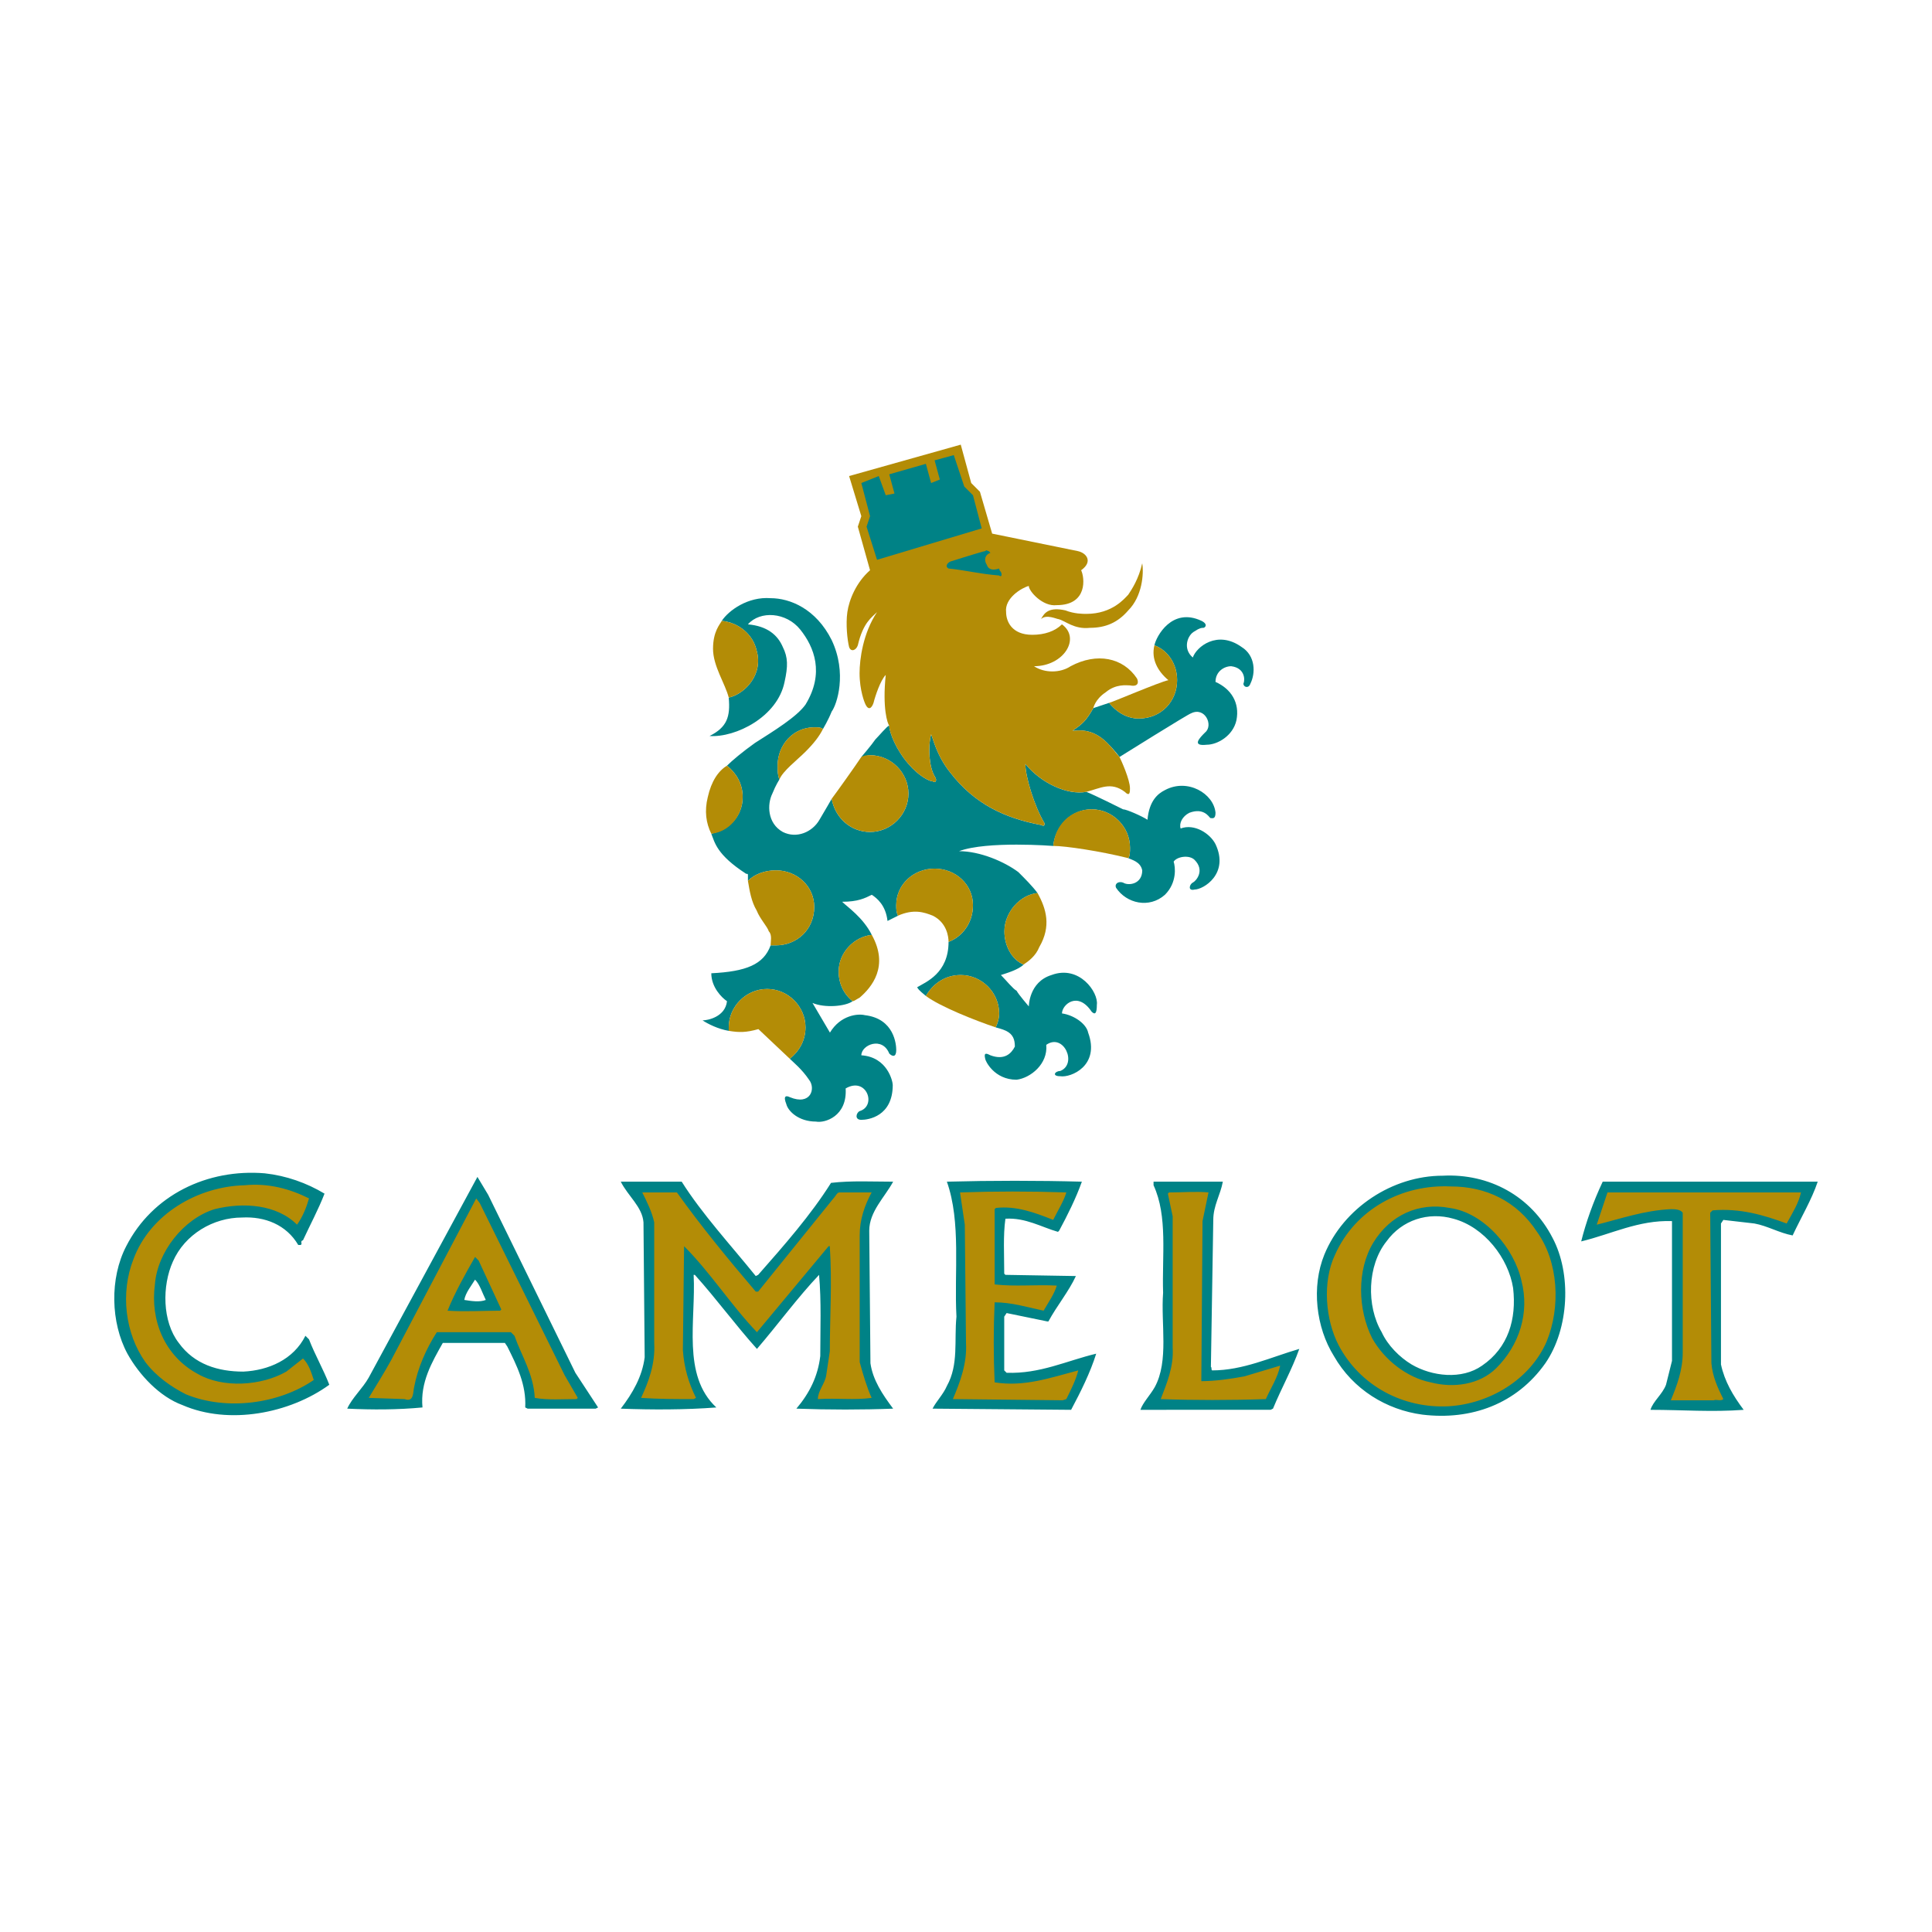 <?xml version="1.0" encoding="utf-8"?>
<!-- Generator: Adobe Illustrator 13.0.0, SVG Export Plug-In . SVG Version: 6.00 Build 14948)  -->
<!DOCTYPE svg PUBLIC "-//W3C//DTD SVG 1.0//EN" "http://www.w3.org/TR/2001/REC-SVG-20010904/DTD/svg10.dtd">
<svg version="1.0" id="Layer_1" xmlns="http://www.w3.org/2000/svg" xmlns:xlink="http://www.w3.org/1999/xlink" x="0px" y="0px"
	 width="192.756px" height="192.756px" viewBox="0 0 192.756 192.756" enable-background="new 0 0 192.756 192.756"
	 xml:space="preserve">
<g>
	<polygon fill-rule="evenodd" clip-rule="evenodd" fill="#FFFFFF" points="0,0 192.756,0 192.756,192.756 0,192.756 0,0 	"/>
	<path fill-rule="evenodd" clip-rule="evenodd" fill="#008286" d="M78.798,105.633c0.87-0.695,1.566-1.74,1.566-3.133
		c0-2.09-1.74-3.83-3.829-3.83s-3.829,1.74-3.829,3.83c0,0.174,0,0.174,0,0.348c-1.045-0.174-2.089-0.695-2.611-1.045
		c0.522,0,2.263-0.348,2.437-1.914c-0.522-0.348-1.566-1.393-1.566-2.785c3.481-0.174,5.222-0.87,5.918-2.785
		c0.174,0,0.348,0,0.522,0c2.089,0,3.83-1.566,3.83-3.83c0-2.089-1.741-3.655-3.83-3.655c-1.044,0-2.088,0.348-2.785,1.044
		c0,0,0-0.174,0-0.522c0-0.174,0-0.174-0.174-0.174c-2.959-1.915-3.133-3.133-3.481-4.003c1.741-0.348,3.133-1.741,3.133-3.656
		c0-1.392-0.696-2.437-1.566-3.132c0.522-0.522,1.566-1.393,2.785-2.263c1.915-1.218,4.177-2.611,5.047-3.829
		c1.915-3.133,0.871-5.744-0.522-7.485s-4.003-1.915-5.222-0.522c1.915,0.174,2.959,1.044,3.481,2.263
		c0.522,1.044,0.522,1.915,0.174,3.481c-0.696,3.481-4.874,5.57-7.485,5.396c1.741-0.87,2.089-1.915,1.915-3.829
		c1.566-0.348,3.481-2.263,2.785-4.7c-0.348-1.566-1.741-2.785-3.481-2.959c0.696-1.044,2.611-2.437,4.874-2.263
		c1.915,0,4.525,1.044,6.092,4.178c1.567,3.307,0.522,6.44,0,7.137c-0.348,0.87-0.87,1.741-0.87,1.741
		c-0.174-0.174-0.522-0.174-0.87-0.174c-2.089,0-3.655,1.741-3.655,3.83c0,0.522,0,0.87,0.174,1.392c0,0-0.349,0.522-0.697,1.393
		c-0.522,1.044-0.522,2.959,1.045,3.829c1.392,0.697,2.958,0,3.655-1.218c0.522-0.87,1.218-2.089,1.218-2.089
		c0.348,1.915,1.915,3.307,3.83,3.307c2.089,0,3.83-1.74,3.83-3.829s-1.741-3.829-3.83-3.829c-0.348,0-0.522,0.174-0.87,0.174
		c0,0,1.044-1.218,1.393-1.741c0.348-0.348,1.218-1.392,1.392-1.392c0,0.696,0.697,2.437,1.915,3.829
		c1.044,1.218,2.089,1.741,2.437,1.741c0.174,0.174,0.522,0,0.174-0.522c-0.522-0.87-0.696-2.785-0.348-4.177
		c0.174,0.348,0.522,2.089,1.915,3.829c2.437,3.133,5.396,4.526,9.052,5.222c0.348,0.174,0.348,0,0.348-0.174
		c-1.044-1.741-1.914-4.7-1.914-5.918c1.566,1.915,4.177,3.133,6.092,2.785c0.87,0.348,3.308,1.566,3.655,1.74
		c0.348,0,1.915,0.696,2.437,1.044c0.175-1.915,1.046-2.611,1.741-2.959c2.263-1.218,4.874,0.348,5.048,2.263
		c0,0.696-0.349,0.522-0.522,0.522c-0.174-0.174-0.696-1.044-2.089-0.522c-0.696,0.348-1.044,1.044-0.87,1.566
		c1.393-0.522,2.959,0.522,3.481,1.567c1.393,2.959-1.219,4.525-2.089,4.525c-0.696,0.174-0.522-0.522-0.174-0.696
		c0.348-0.174,1.218-1.219,0.174-2.263c-0.522-0.522-1.74-0.348-2.089,0.174c0.175,0.522,0.349,2.089-0.87,3.307
		c-1.566,1.393-3.83,0.87-4.874-0.697c-0.174-0.348,0.174-0.696,0.696-0.521c0.522,0.348,1.915,0.174,1.915-1.219
		c-0.174-0.87-1.045-1.044-1.393-1.218c0.174-0.174,0.174-0.696,0.174-1.044c0-2.089-1.74-3.83-3.83-3.83
		c-2.088,0-3.654,1.741-3.829,3.656c0,0-6.614-0.522-9.399,0.522c2.088,0,4.526,1.044,5.918,2.089
		c0.696,0.696,1.392,1.392,1.914,2.088c-1.74,0.174-3.307,1.915-3.307,3.83c0,1.393,0.696,2.785,1.914,3.307
		c-0.521,0.522-1.74,0.87-2.263,1.044c0.522,0.523,1.219,1.393,1.566,1.568c0.175,0.348,1.219,1.564,1.219,1.564
		s0-2.436,2.263-3.133c2.785-1.044,4.7,1.742,4.525,2.959c0,0.871-0.174,1.045-0.522,0.697c-1.392-2.088-2.958-0.697-2.958,0.174
		c1.218,0.174,2.437,1.045,2.61,1.914c1.219,3.309-1.74,4.525-2.785,4.352c-0.87,0-0.521-0.521,0-0.521
		c1.741-0.697,0.349-3.83-1.392-2.611c0.174,1.914-1.567,3.307-2.96,3.482c-2.263,0-3.133-1.916-3.133-2.09
		c-0.174-0.695,0.174-0.521,0.522-0.348c1.393,0.521,2.089-0.174,2.437-0.871c0-0.695-0.174-1.219-0.87-1.566
		c-0.349-0.174-1.044-0.348-1.044-0.348c0.174-0.348,0.348-0.871,0.348-1.393c0-2.088-1.74-3.83-3.83-3.83
		c-1.566,0-2.785,0.871-3.481,2.09c-0.174-0.174-0.696-0.521-0.871-0.871c0.871-0.521,3.133-1.393,3.133-4.525
		c1.393-0.522,2.437-1.915,2.437-3.655c0-2.089-1.74-3.655-3.829-3.655s-3.829,1.566-3.829,3.655c0,0.348,0,0.696,0.174,1.044
		c-0.348,0.174-0.696,0.348-1.044,0.522c-0.174-1.566-1.044-2.263-1.566-2.611c-0.697,0.348-1.393,0.696-2.959,0.696
		c0.522,0.522,2.088,1.566,2.959,3.307c-1.741,0.174-3.307,1.741-3.307,3.655c0,1.219,0.522,2.264,1.392,2.959
		c-0.696,0.521-2.785,0.697-4.003,0.174c0.522,0.871,1.219,2.09,1.741,2.959c1.044-1.74,2.785-1.914,3.481-1.74
		c2.959,0.348,3.134,2.959,3.134,3.482c0,0.695-0.349,0.695-0.697,0.348c-0.696-1.742-2.785-0.871-2.785,0.174
		c2.611,0.174,3.133,2.611,3.133,2.959c0,3.133-2.437,3.48-3.133,3.48s-0.522-0.695-0.174-0.869
		c1.741-0.523,0.697-3.482-1.392-2.264c0.174,2.785-2.089,3.482-2.959,3.307c-1.74,0-2.785-1.043-2.959-1.74
		c-0.348-0.869,0-0.869,0.349-0.695c2.088,0.869,2.61-0.871,1.915-1.74C80.016,106.678,79.146,105.98,78.798,105.633L78.798,105.633
		z"/>
	<path fill-rule="evenodd" clip-rule="evenodd" fill="#008286" d="M115.177,64.38c1.393,0.522,2.264,1.915,2.264,3.481
		c0,2.089-1.566,3.83-3.83,3.83c-1.219,0-2.263-0.696-2.959-1.566l-1.566,0.522c-0.696,1.218-1.044,1.566-2.089,2.263
		c0.522,0,1.914-0.348,3.481,1.218c0.696,0.697,1.219,1.393,1.219,1.393s6.962-4.352,7.137-4.352
		c1.392-0.696,2.263,1.219,1.392,1.915c-0.521,0.522-1.392,1.392,0.175,1.218c1.044,0,2.61-0.871,2.958-2.437
		c0.349-1.741-0.521-3.133-2.088-3.83c0-1.044,0.87-1.566,1.566-1.566c1.393,0.174,1.393,1.392,1.219,1.741
		c0,0.348,0.522,0.522,0.696,0c0.522-1.044,0.522-2.785-0.871-3.655c-2.437-1.741-4.525,0-4.873,1.044
		c-1.045-0.871-0.522-2.263,0.174-2.611c0.522-0.348,0.696-0.348,0.87-0.348s0.522-0.348-0.174-0.696
		C116.918,60.551,115.352,63.51,115.177,64.38L115.177,64.38z"/>
	<path fill-rule="evenodd" clip-rule="evenodd" fill="#B38C06" d="M70.965,83.179c1.741-0.174,3.133-1.741,3.133-3.656
		c0-1.392-0.696-2.437-1.566-3.132c-0.871,0.522-1.566,1.566-1.915,3.132C70.269,80.916,70.443,82.134,70.965,83.179L70.965,83.179z
		"/>
	<path fill-rule="evenodd" clip-rule="evenodd" fill="#B38C06" d="M72.01,61.943c1.74,0.174,3.133,1.393,3.481,2.959
		c0.696,2.437-1.218,4.352-2.785,4.7c-0.348-1.393-1.567-3.133-1.567-4.874S71.835,62.292,72.01,61.943L72.01,61.943z"/>
	<path fill-rule="evenodd" clip-rule="evenodd" fill="#B38C06" d="M82.105,72.735c-0.174-0.174-0.522-0.174-0.87-0.174
		c-2.089,0-3.655,1.741-3.655,3.83c0,0.522,0,0.87,0.174,1.392c0.348-0.87,1.74-1.915,2.61-2.785
		C81.235,74.127,81.757,73.431,82.105,72.735L82.105,72.735z"/>
	<path fill-rule="evenodd" clip-rule="evenodd" fill="#B38C06" d="M85.935,75.52c0.348-0.174,0.522-0.174,0.87-0.174
		c2.089,0,3.83,1.74,3.83,3.829s-1.741,3.829-3.83,3.829c-1.915,0-3.481-1.392-3.83-3.307C83.498,79.001,85.238,76.565,85.935,75.52
		L85.935,75.52z"/>
	<path fill-rule="evenodd" clip-rule="evenodd" fill="#B38C06" d="M108.389,79.001c-1.915,0.348-4.525-0.871-6.092-2.785
		c0,1.218,0.87,4.177,1.914,5.918c0,0.174,0,0.348-0.348,0.174c-3.655-0.696-6.615-2.088-9.052-5.222
		c-1.392-1.74-1.74-3.481-1.915-3.829c-0.348,1.393-0.174,3.308,0.348,4.177c0.348,0.522,0,0.696-0.174,0.522
		c-0.348,0-1.393-0.522-2.437-1.741c-1.218-1.392-1.915-3.133-1.915-3.829c-0.174-0.174-0.696-1.741-0.348-5.048
		c-0.522,0.522-1.044,2.089-1.218,2.785c-0.174,0.522-0.522,0.871-0.871,0c0,0-0.522-1.218-0.522-2.959
		c0-1.393,0.348-4.003,1.741-6.092c-0.522,0.522-1.393,1.045-1.915,3.307c-0.174,0.522-0.696,0.696-0.871,0.174
		c-0.174-0.696-0.348-2.263-0.174-3.481c0.174-1.218,0.87-2.959,2.263-4.178l-1.218-4.351l0.348-1.045l-1.219-4.003l11.14-3.133
		l1.044,3.829l0.87,0.871l1.219,4.177l8.529,1.741c0.87,0.174,1.566,1.044,0.348,1.914c0.349,0.697,0.696,3.481-2.437,3.481
		c-1.393,0.174-2.785-1.393-2.785-1.915c-0.696,0.174-2.437,1.218-2.263,2.611c0,0.871,0.522,2.263,2.61,2.263
		c1.219,0,2.264-0.349,2.96-1.044c1.914,1.393,0.174,4.177-2.785,4.177c1.044,0.696,2.61,0.696,3.655,0
		c2.61-1.393,5.222-0.87,6.614,1.218c0.174,0.348,0.174,0.871-0.696,0.696c-0.349,0-1.393-0.174-2.437,0.697
		c-1.045,0.696-1.219,1.566-1.219,1.566c-0.696,1.218-1.044,1.566-2.089,2.263c0.522,0,1.914-0.348,3.481,1.218
		c0.696,0.697,0.87,1.045,1.219,1.393c0.174,0.348,1.044,2.263,1.044,3.133c0,0.348,0,0.87-0.522,0.348
		C110.825,77.957,109.781,78.653,108.389,79.001L108.389,79.001z"/>
	<path fill-rule="evenodd" clip-rule="evenodd" fill="#B38C06" d="M112.566,85.616c0.174-0.174,0.174-0.696,0.174-1.044
		c0-2.089-1.74-3.83-3.83-3.83c-2.088,0-3.654,1.566-3.829,3.656C106.3,84.397,109.781,84.919,112.566,85.616L112.566,85.616z"/>
	<path fill-rule="evenodd" clip-rule="evenodd" fill="#B38C06" d="M103.688,94.493c-0.348,0.871-1.044,1.393-1.566,1.741
		c-1.218-0.522-1.914-1.915-1.914-3.307c0-1.915,1.566-3.655,3.307-3.83C104.386,90.664,104.907,92.404,103.688,94.493
		L103.688,94.493z"/>
	<path fill-rule="evenodd" clip-rule="evenodd" fill="#B38C06" d="M99.338,102.5c0.174-0.348,0.348-0.871,0.348-1.393
		c0-2.088-1.74-3.83-3.83-3.83c-1.566,0-2.785,0.871-3.481,2.09C93.768,100.41,97.249,101.803,99.338,102.5L99.338,102.5z"/>
	<path fill-rule="evenodd" clip-rule="evenodd" fill="#B38C06" d="M89.59,91.36c-0.174-0.348-0.174-0.696-0.174-1.044
		c0-2.089,1.74-3.655,3.829-3.655s3.829,1.566,3.829,3.655c0,1.74-1.044,3.133-2.437,3.655c0-0.522-0.174-1.915-1.566-2.611
		C92.201,91.012,91.156,90.664,89.59,91.36L89.59,91.36z"/>
	<path fill-rule="evenodd" clip-rule="evenodd" fill="#B38C06" d="M85.76,99.541c1.219-1.045,2.959-3.133,1.219-6.267
		c-1.741,0.174-3.307,1.741-3.307,3.655c0,1.219,0.522,2.264,1.392,2.959C85.238,99.889,85.412,99.715,85.76,99.541L85.76,99.541z"
		/>
	<path fill-rule="evenodd" clip-rule="evenodd" fill="#B38C06" d="M72.706,102.848c0-0.174,0-0.174,0-0.348
		c0-2.09,1.74-3.83,3.829-3.83s3.829,1.74,3.829,3.83c0,1.393-0.696,2.438-1.566,3.133c-0.349-0.348-2.785-2.611-3.133-2.959
		C74.446,103.021,73.75,103.021,72.706,102.848L72.706,102.848z"/>
	<path fill-rule="evenodd" clip-rule="evenodd" fill="#B38C06" d="M76.883,94.319c0,0,0.348,0,0.522,0c2.089,0,3.83-1.566,3.83-3.83
		c0-2.089-1.741-3.655-3.83-3.655c-1.044,0-2.088,0.348-2.785,1.044c0.174,1.044,0.348,2.089,0.87,2.959
		c0.348,0.87,1.044,1.567,1.219,2.089C77.057,93.274,76.883,93.971,76.883,94.319L76.883,94.319z"/>
	<path fill-rule="evenodd" clip-rule="evenodd" fill="#B38C06" d="M110.651,70.124c0.696,0.871,1.74,1.566,2.959,1.566
		c2.264,0,3.83-1.74,3.83-3.83c0-1.566-0.871-2.958-2.264-3.481c-0.348,1.393,0.35,2.611,1.393,3.481
		C115.699,68.035,110.825,70.124,110.651,70.124L110.651,70.124z"/>
	<polygon fill-rule="evenodd" clip-rule="evenodd" fill="#008286" points="87.501,55.851 86.457,52.544 86.805,51.499 
		85.935,48.192 87.675,47.496 88.371,49.411 89.242,49.237 88.719,47.322 92.375,46.277 92.897,48.192 93.768,47.844 93.245,45.929 
		95.16,45.407 96.204,48.54 97.074,49.411 97.945,52.718 87.501,55.851 	"/>
	<path fill-rule="evenodd" clip-rule="evenodd" fill="#B38C06" d="M103.863,61.769c0.348-0.696,0.87-1.218,2.437-0.87
		c0.87,0.348,1.741,0.348,2.089,0.348c2.611,0,3.829-1.567,4.178-1.915c0.348-0.522,1.044-1.566,1.393-3.133
		c0.174,1.044,0,3.307-1.393,4.7c-1.045,1.219-2.263,1.74-3.83,1.74c-1.566,0.174-2.437-0.696-3.133-0.87
		C105.43,61.769,104.386,61.247,103.863,61.769L103.863,61.769z"/>
	<path fill-rule="evenodd" clip-rule="evenodd" fill="#008286" d="M94.812,56.025c-0.348,0.174-0.522,0.522-0.174,0.696
		c1.741,0.174,2.959,0.522,5.048,0.696c0.174,0.174,0.348,0,0.174-0.348c-0.174-0.174-0.174-0.348-0.174-0.348
		c-0.522,0.174-1.044,0.174-1.219-0.348c-0.348-0.522-0.174-1.044,0.349-1.218l-0.174-0.174c-0.175,0-0.175-0.174-0.349,0
		C98.119,54.981,94.812,56.025,94.812,56.025L94.812,56.025z"/>
	<path fill-rule="evenodd" clip-rule="evenodd" fill="#008286" d="M12.713,135.059c-1.668-3.098-1.788-7.508-0.119-10.727
		c2.622-5.123,8.104-7.746,13.825-7.27c2.146,0.238,4.171,0.953,5.959,2.027c-0.596,1.549-1.43,3.098-2.145,4.646
		c-0.358,0.119,0,0.357-0.238,0.477h-0.238c-1.192-2.025-3.337-2.859-5.602-2.74c-2.86,0-5.72,1.668-6.912,4.41
		c-1.072,2.383-1.072,5.957,0.596,8.104c1.549,2.145,3.933,2.859,6.436,2.859c2.502-0.119,5.005-1.191,6.197-3.574l0.357,0.357
		c0.596,1.549,1.43,2.979,2.026,4.529c-3.933,2.859-10.012,4.051-14.66,2.025C15.932,139.35,13.905,137.203,12.713,135.059
		L12.713,135.059z M57.406,136.965l-8.7-17.756l-1.073-1.789l0,0l-10.845,20.021c-0.596,1.072-1.668,2.027-2.146,3.1
		c2.503,0.119,5.006,0.119,7.509-0.119c-0.238-2.504,0.954-4.529,2.026-6.436h6.197l0.239,0.357
		c0.953,1.906,1.907,3.814,1.788,6.078l0.238,0.119h6.793l0.238-0.119L57.406,136.965L57.406,136.965z M46.323,129.695
		c0.119-0.715,0.715-1.43,1.073-2.025c0.477,0.477,0.715,1.311,1.072,2.025C47.872,129.934,47.038,129.814,46.323,129.695
		L46.323,129.695z M154.896,123.498c-2.145-4.17-6.316-6.436-10.964-6.197c-5.006,0-9.893,3.219-11.799,7.865
		c-1.312,3.219-0.835,7.271,0.953,10.131c1.907,3.338,5.244,5.363,8.819,5.84c4.887,0.596,9.415-1.072,12.275-5.125
		C156.564,132.557,156.803,127.074,154.896,123.498L154.896,123.498z M147.864,136.25c-2.026,1.43-5.006,1.072-7.032-0.119
		c-1.191-0.715-2.383-1.906-2.979-3.217c-1.55-2.623-1.431-6.674,0.477-9.059c1.549-2.145,4.171-2.979,6.674-2.264
		c3.099,0.834,5.482,3.932,5.959,6.912C151.32,131.602,150.486,134.463,147.864,136.25L147.864,136.25z M79.455,140.541
		c1.311-1.549,2.145-3.219,2.383-5.244c0-2.621,0.119-5.482-0.12-8.104c-2.145,2.264-4.052,4.887-6.197,7.389
		c-2.145-2.385-4.052-5.006-6.197-7.389h-0.119c0.238,4.527-1.192,10.01,2.264,13.229c-3.098,0.238-6.436,0.238-9.534,0.119
		c1.192-1.549,2.145-3.219,2.384-5.125L64.2,121.949c-0.12-1.549-1.549-2.621-2.265-4.053h6.078
		c2.026,3.219,4.887,6.316,7.389,9.416l0.239-0.119c2.622-2.98,5.244-5.959,7.27-9.178c2.026-0.238,4.171-0.119,6.197-0.119
		c-0.834,1.549-2.383,2.98-2.383,4.887l0.119,13.229c0.238,1.668,1.192,3.1,2.264,4.529C86.009,140.66,82.673,140.66,79.455,140.541
		L79.455,140.541z M93.041,140.541c0.358-0.715,1.073-1.43,1.43-2.264c1.192-2.146,0.715-4.529,0.954-6.914
		c-0.238-4.408,0.477-9.414-0.954-13.467c4.41-0.119,9.177-0.119,13.467,0c-0.596,1.67-1.43,3.338-2.264,4.887l-0.12,0.119
		c-1.668-0.477-3.217-1.43-5.243-1.311c-0.238,1.668-0.119,3.574-0.119,5.482l0.119,0.119l7.031,0.119
		c-0.715,1.549-1.906,2.979-2.741,4.527h-0.119l-4.052-0.834l-0.238,0.357v5.363l0.238,0.238c3.337,0.119,5.959-1.191,8.938-1.906
		c-0.596,1.906-1.55,3.812-2.503,5.602L93.041,140.541L93.041,140.541z M113.778,140.66c0.239-0.715,0.954-1.43,1.431-2.264
		c1.431-2.623,0.596-6.316,0.834-9.416c-0.119-3.693,0.477-7.627-0.953-10.727v-0.357h6.912c-0.238,1.312-0.953,2.385-0.953,3.814
		l-0.238,14.658c0.119,0.119,0,0.238,0.119,0.357c3.099,0,5.84-1.311,8.7-2.145c-0.715,2.025-1.788,3.932-2.622,5.959l-0.238,0.119
		H113.778L113.778,140.66z M164.669,140.66c0.238-0.834,1.191-1.549,1.549-2.502l0.597-2.385V121.83
		c-3.338-0.119-6.079,1.311-9.059,2.025c0.478-1.906,1.192-3.932,2.146-5.959h21.452c-0.596,1.789-1.668,3.576-2.502,5.363
		c-1.312-0.238-2.503-0.953-3.814-1.191l-3.099-0.357l-0.238,0.357v14.062c0.357,1.668,1.192,3.1,2.265,4.529
		C170.747,140.898,167.887,140.66,164.669,140.66L164.669,140.66z"/>
	<path fill-rule="evenodd" clip-rule="evenodd" fill="#B38C06" d="M166.695,139.707c0.596-1.43,1.191-2.98,1.191-4.768v-13.943
		c-0.238-0.357-0.834-0.357-1.191-0.357c-2.623,0.119-5.006,0.953-7.39,1.549l1.073-3.219h0.833h18.474
		c-0.238,1.074-0.834,2.027-1.431,3.1c-2.264-0.834-4.647-1.549-7.389-1.311l-0.238,0.238l0.119,15.016
		c0.119,1.311,0.596,2.385,1.191,3.576c-0.238,0.238-0.715,0-0.953,0.119H166.695L166.695,139.707z M14.501,135.893
		c-2.026-2.859-2.503-6.912-1.192-10.248c1.668-4.529,6.436-7.271,11.084-7.391c2.383-0.238,4.529,0.357,6.436,1.312
		c-0.238,0.834-0.596,1.787-1.192,2.621c-2.026-2.025-5.363-2.264-8.223-1.549c-3.099,0.953-5.721,4.289-5.959,7.508
		c-0.477,3.574,0.953,7.15,4.29,8.938c2.503,1.43,6.317,1.193,8.82-0.238l1.668-1.311c0.596,0.596,0.834,1.43,1.072,2.145
		c-3.456,2.385-8.7,3.1-12.752,1.432C17.123,138.396,15.574,137.322,14.501,135.893L14.501,135.893z M56.333,137.203l-8.461-17.16
		l-0.358-0.477l-8.462,16.088c-0.715,1.311-1.549,2.623-2.264,3.814l3.576,0.119c0.954,0.357,0.834-0.717,0.954-1.191
		c0.357-1.908,1.191-3.814,2.264-5.482h7.389l0.357,0.357c0.715,2.025,1.907,3.812,2.026,6.197c1.311,0.238,2.86,0.119,4.171,0.119
		l0.12-0.119L56.333,137.203L56.333,137.203z M49.898,130.768c-1.668,0-3.456,0.119-5.244,0c0.715-1.787,1.788-3.693,2.742-5.363
		l0.357,0.359l2.264,4.885L49.898,130.768L49.898,130.768z M81.6,139.588c0-0.834,0.715-1.551,0.834-2.385l0.357-2.383
		c0-3.457,0.239-6.793,0-10.488h-0.119l-7.151,8.582c-2.622-2.742-4.648-5.959-7.27-8.582l-0.12,10.369
		c0.12,1.787,0.596,3.336,1.311,4.768l-0.238,0.119c-1.668,0-3.456,0-5.244-0.119c0.715-1.551,1.43-3.338,1.311-5.482v-12.037
		c-0.239-1.072-0.715-2.025-1.192-2.98h3.457c2.383,3.338,5.125,6.676,7.865,9.893h0.239l7.508-9.295
		c0.238-0.238,0.357-0.598,0.596-0.598h3.218c-0.715,1.312-1.192,2.742-1.192,4.291v12.633c0.357,1.311,0.715,2.504,1.192,3.576
		C85.175,139.707,83.626,139.469,81.6,139.588L81.6,139.588z M95.067,139.588c0.715-1.67,1.43-3.576,1.311-5.602l-0.12-11.799
		l-0.477-3.219c3.456-0.119,7.032-0.119,10.607,0c-0.238,0.834-0.835,1.789-1.312,2.742c-1.787-0.715-3.694-1.43-5.72-1.191
		l-0.12,0.119v7.508c2.026,0.238,4.172,0,6.198,0.119c-0.239,0.834-0.835,1.668-1.312,2.502c-1.668-0.357-3.218-0.834-4.887-0.834
		c-0.119,2.623-0.119,5.363,0,7.984c2.979,0.479,5.603-0.477,8.343-1.191c-0.238,0.953-0.715,1.908-1.191,2.861l-0.357,0.119
		L95.067,139.588L95.067,139.588z M115.805,139.588c0.596-1.551,1.311-3.219,1.192-5.125v-13.109l-0.478-2.264l0.12-0.121
		c1.311,0,2.74-0.119,3.933,0l-0.596,2.861l-0.12,15.969c1.431,0,2.979-0.238,4.291-0.477l3.575-1.072
		c-0.238,1.191-0.953,2.264-1.43,3.338C122.836,139.707,119.022,139.707,115.805,139.588L115.805,139.588z M153.347,122.902
		c-2.026-3.1-5.125-4.529-8.581-4.529c-4.887-0.238-9.534,2.266-11.561,6.793c-1.311,2.742-0.953,6.555,0.357,9.059
		c2.146,4.053,6.436,6.316,10.965,6.078c4.052-0.238,8.104-2.623,9.772-6.436C155.73,130.41,155.492,125.883,153.347,122.902
		L153.347,122.902z M149.294,136.488c-1.668,1.67-4.29,2.025-6.554,1.43c-2.385-0.477-4.648-2.264-5.841-4.408
		c-1.43-2.861-1.549-6.793,0.119-9.535c1.669-2.74,4.529-4.051,7.628-3.455c3.456,0.477,6.436,4.051,7.15,7.27
		C152.632,131.006,151.56,134.225,149.294,136.488L149.294,136.488z"/>
</g>
</svg>
